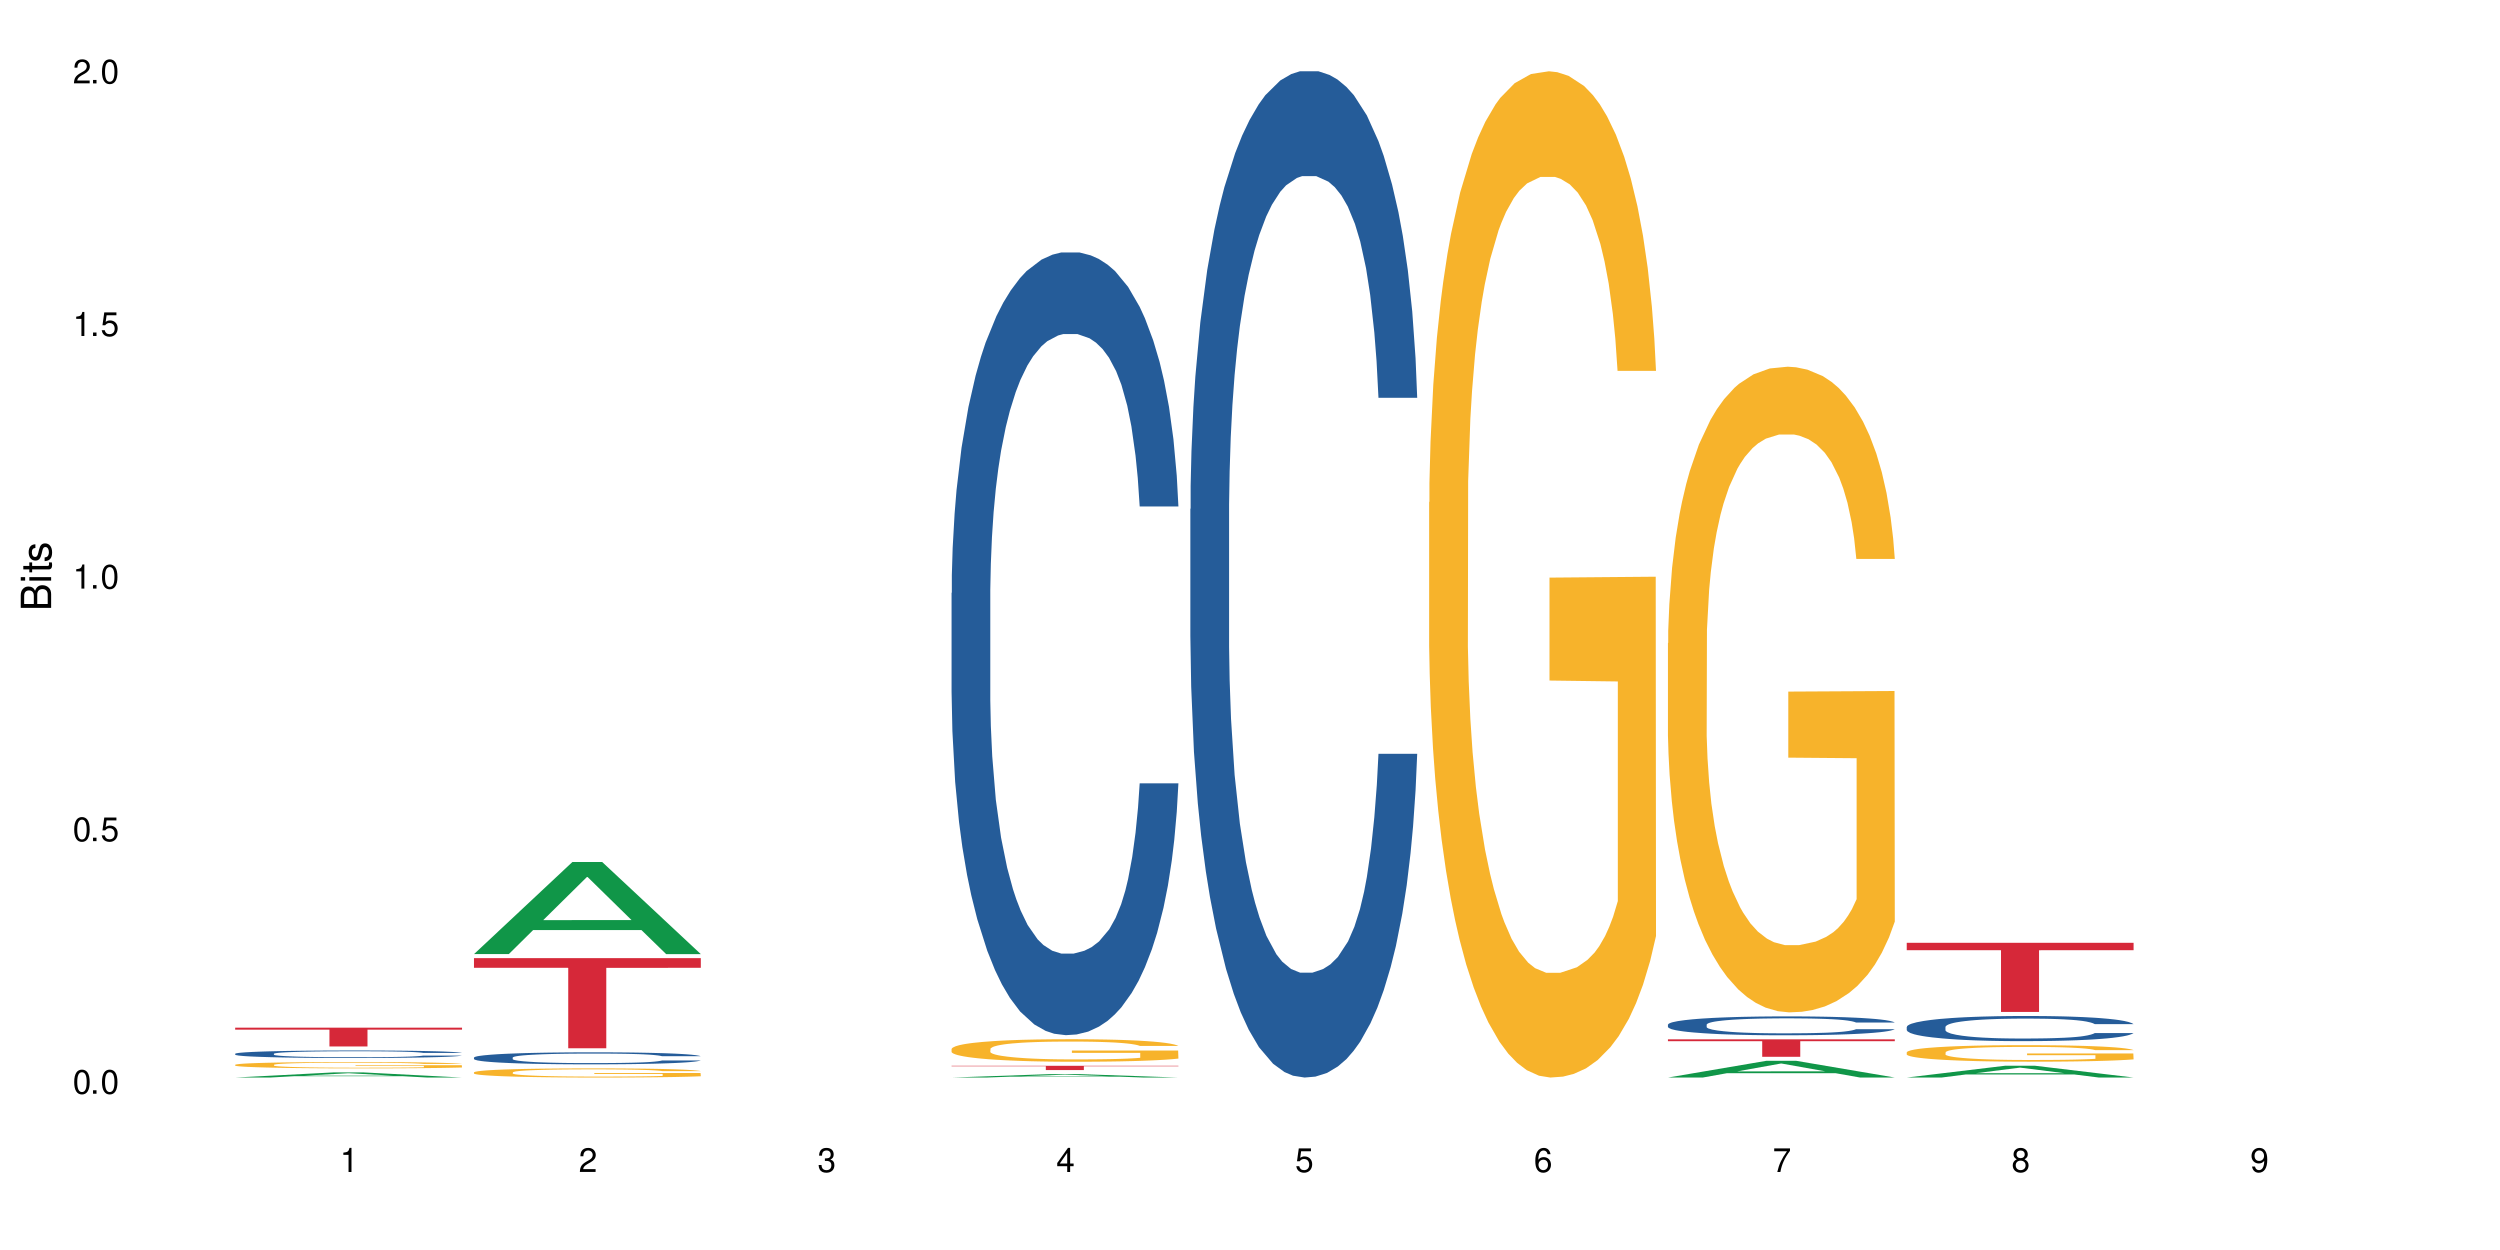 <?xml version="1.0" encoding="UTF-8"?>
<svg xmlns="http://www.w3.org/2000/svg" xmlns:xlink="http://www.w3.org/1999/xlink" width="720" height="360" viewBox="0 0 720 360">
<defs>
<g>
<g id="glyph-0-0">
</g>
<g id="glyph-0-1">
<path d="M 2.641 -6.938 C 2 -6.938 1.422 -6.656 1.078 -6.172 C 0.641 -5.562 0.406 -4.641 0.406 -3.359 C 0.406 -1.016 1.188 0.219 2.641 0.219 C 4.078 0.219 4.859 -1.016 4.859 -3.297 C 4.859 -4.641 4.656 -5.547 4.203 -6.172 C 3.844 -6.656 3.281 -6.938 2.641 -6.938 Z M 2.641 -6.188 C 3.547 -6.188 4 -5.25 4 -3.375 C 4 -1.406 3.562 -0.484 2.625 -0.484 C 1.734 -0.484 1.281 -1.438 1.281 -3.344 C 1.281 -5.25 1.734 -6.188 2.641 -6.188 Z M 2.641 -6.188 "/>
</g>
<g id="glyph-0-2">
<path d="M 1.828 -1 L 0.828 -1 L 0.828 0 L 1.828 0 Z M 1.828 -1 "/>
</g>
<g id="glyph-0-3">
<path d="M 4.562 -6.797 L 1.062 -6.797 L 0.547 -3.094 L 1.328 -3.094 C 1.719 -3.562 2.047 -3.734 2.578 -3.734 C 3.484 -3.734 4.062 -3.109 4.062 -2.094 C 4.062 -1.125 3.484 -0.531 2.578 -0.531 C 1.828 -0.531 1.375 -0.906 1.188 -1.672 L 0.328 -1.672 C 0.453 -1.109 0.547 -0.844 0.75 -0.594 C 1.125 -0.078 1.828 0.219 2.594 0.219 C 3.969 0.219 4.922 -0.781 4.922 -2.219 C 4.922 -3.562 4.031 -4.484 2.719 -4.484 C 2.25 -4.484 1.859 -4.359 1.469 -4.062 L 1.734 -5.969 L 4.562 -5.969 Z M 4.562 -6.797 "/>
</g>
<g id="glyph-0-4">
<path d="M 2.484 -4.938 L 2.484 0 L 3.328 0 L 3.328 -6.938 L 2.766 -6.938 C 2.469 -5.875 2.281 -5.734 0.984 -5.562 L 0.984 -4.938 Z M 2.484 -4.938 "/>
</g>
<g id="glyph-0-5">
<path d="M 4.859 -0.828 L 1.281 -0.828 C 1.359 -1.406 1.672 -1.781 2.5 -2.281 L 3.469 -2.828 C 4.406 -3.344 4.906 -4.062 4.906 -4.906 C 4.906 -5.484 4.672 -6.031 4.266 -6.406 C 3.859 -6.766 3.375 -6.938 2.719 -6.938 C 1.859 -6.938 1.219 -6.625 0.844 -6.031 C 0.609 -5.672 0.5 -5.234 0.484 -4.531 L 1.328 -4.531 C 1.359 -5.016 1.406 -5.281 1.531 -5.516 C 1.75 -5.938 2.188 -6.203 2.703 -6.203 C 3.469 -6.203 4.031 -5.641 4.031 -4.891 C 4.031 -4.344 3.719 -3.859 3.125 -3.516 L 2.234 -3 C 0.812 -2.172 0.406 -1.531 0.328 -0.016 L 4.859 -0.016 Z M 4.859 -0.828 "/>
</g>
<g id="glyph-0-6">
<path d="M 2.125 -3.188 L 2.578 -3.188 C 3.5 -3.188 3.984 -2.766 3.984 -1.922 C 3.984 -1.062 3.469 -0.531 2.594 -0.531 C 1.656 -0.531 1.203 -1 1.156 -2.016 L 0.312 -2.016 C 0.344 -1.453 0.438 -1.094 0.609 -0.781 C 0.953 -0.109 1.625 0.219 2.547 0.219 C 3.953 0.219 4.859 -0.625 4.859 -1.938 C 4.859 -2.828 4.516 -3.297 3.703 -3.594 C 4.344 -3.844 4.656 -4.328 4.656 -5.031 C 4.656 -6.219 3.875 -6.938 2.578 -6.938 C 1.203 -6.938 0.484 -6.172 0.453 -4.703 L 1.297 -4.703 C 1.312 -5.125 1.344 -5.359 1.453 -5.578 C 1.641 -5.969 2.062 -6.203 2.594 -6.203 C 3.344 -6.203 3.797 -5.75 3.797 -5 C 3.797 -4.516 3.609 -4.219 3.25 -4.047 C 3.016 -3.953 2.703 -3.922 2.125 -3.906 Z M 2.125 -3.188 "/>
</g>
<g id="glyph-0-7">
<path d="M 3.141 -1.672 L 3.141 0 L 3.984 0 L 3.984 -1.672 L 4.984 -1.672 L 4.984 -2.438 L 3.984 -2.438 L 3.984 -6.938 L 3.359 -6.938 L 0.266 -2.578 L 0.266 -1.672 Z M 3.141 -2.438 L 1 -2.438 L 3.141 -5.5 Z M 3.141 -2.438 "/>
</g>
<g id="glyph-0-8">
<path d="M 4.781 -5.125 C 4.609 -6.266 3.891 -6.938 2.844 -6.938 C 2.094 -6.938 1.422 -6.578 1.031 -5.953 C 0.594 -5.266 0.406 -4.422 0.406 -3.172 C 0.406 -2 0.578 -1.25 0.984 -0.641 C 1.359 -0.078 1.953 0.219 2.703 0.219 C 3.984 0.219 4.922 -0.75 4.922 -2.094 C 4.922 -3.375 4.062 -4.281 2.844 -4.281 C 2.172 -4.281 1.641 -4.031 1.281 -3.516 C 1.281 -5.234 1.828 -6.188 2.797 -6.188 C 3.391 -6.188 3.797 -5.797 3.938 -5.125 Z M 2.734 -3.531 C 3.547 -3.531 4.062 -2.953 4.062 -2.031 C 4.062 -1.156 3.484 -0.531 2.703 -0.531 C 1.922 -0.531 1.328 -1.188 1.328 -2.078 C 1.328 -2.938 1.906 -3.531 2.734 -3.531 Z M 2.734 -3.531 "/>
</g>
<g id="glyph-0-9">
<path d="M 4.984 -6.797 L 0.438 -6.797 L 0.438 -5.969 L 4.109 -5.969 C 2.5 -3.656 1.828 -2.234 1.328 0 L 2.219 0 C 2.594 -2.172 3.453 -4.047 4.984 -6.094 Z M 4.984 -6.797 "/>
</g>
<g id="glyph-0-10">
<path d="M 3.75 -3.656 C 4.469 -4.094 4.688 -4.438 4.688 -5.078 C 4.688 -6.172 3.844 -6.938 2.641 -6.938 C 1.438 -6.938 0.594 -6.172 0.594 -5.094 C 0.594 -4.438 0.812 -4.094 1.516 -3.656 C 0.734 -3.266 0.359 -2.703 0.359 -1.922 C 0.359 -0.656 1.281 0.219 2.641 0.219 C 3.984 0.219 4.922 -0.656 4.922 -1.922 C 4.922 -2.703 4.531 -3.266 3.75 -3.656 Z M 2.641 -6.188 C 3.359 -6.188 3.812 -5.75 3.812 -5.062 C 3.812 -4.406 3.344 -3.984 2.641 -3.984 C 1.922 -3.984 1.453 -4.406 1.453 -5.078 C 1.453 -5.75 1.922 -6.188 2.641 -6.188 Z M 2.641 -3.266 C 3.484 -3.266 4.062 -2.719 4.062 -1.906 C 4.062 -1.078 3.484 -0.531 2.625 -0.531 C 1.797 -0.531 1.219 -1.094 1.219 -1.906 C 1.219 -2.719 1.781 -3.266 2.641 -3.266 Z M 2.641 -3.266 "/>
</g>
<g id="glyph-0-11">
<path d="M 0.516 -1.578 C 0.672 -0.453 1.406 0.219 2.438 0.219 C 3.188 0.219 3.859 -0.141 4.266 -0.766 C 4.688 -1.453 4.891 -2.297 4.891 -3.547 C 4.891 -4.719 4.703 -5.453 4.312 -6.078 C 3.938 -6.641 3.344 -6.938 2.594 -6.938 C 1.297 -6.938 0.359 -5.969 0.359 -4.625 C 0.359 -3.344 1.234 -2.453 2.453 -2.453 C 3.094 -2.453 3.578 -2.672 4.016 -3.203 C 4 -1.484 3.469 -0.531 2.5 -0.531 C 1.906 -0.531 1.484 -0.906 1.359 -1.578 Z M 2.578 -6.203 C 3.375 -6.203 3.969 -5.531 3.969 -4.641 C 3.969 -3.797 3.391 -3.188 2.547 -3.188 C 1.734 -3.188 1.234 -3.766 1.234 -4.688 C 1.234 -5.562 1.797 -6.203 2.578 -6.203 Z M 2.578 -6.203 "/>
</g>
<g id="glyph-1-0">
</g>
<g id="glyph-1-1">
<path d="M 0 -0.953 L 0 -4.891 C 0 -5.719 -0.234 -6.344 -0.734 -6.797 C -1.188 -7.234 -1.812 -7.469 -2.5 -7.469 C -3.547 -7.469 -4.188 -7 -4.625 -5.875 C -4.984 -6.688 -5.625 -7.094 -6.531 -7.094 C -7.172 -7.094 -7.734 -6.859 -8.141 -6.391 C -8.562 -5.922 -8.75 -5.344 -8.75 -4.5 L -8.75 -0.953 Z M -4.984 -2.062 L -7.766 -2.062 L -7.766 -4.219 C -7.766 -4.844 -7.688 -5.203 -7.453 -5.5 C -7.219 -5.812 -6.859 -5.969 -6.375 -5.969 C -5.891 -5.969 -5.531 -5.812 -5.297 -5.5 C -5.062 -5.203 -4.984 -4.844 -4.984 -4.219 Z M -0.984 -2.062 L -4 -2.062 L -4 -4.781 C -4 -5.766 -3.438 -6.359 -2.484 -6.359 C -1.547 -6.359 -0.984 -5.766 -0.984 -4.781 Z M -0.984 -2.062 "/>
</g>
<g id="glyph-1-2">
<path d="M -6.281 -1.797 L -6.281 -0.797 L 0 -0.797 L 0 -1.797 Z M -8.75 -1.797 L -8.75 -0.797 L -7.484 -0.797 L -7.484 -1.797 Z M -8.75 -1.797 "/>
</g>
<g id="glyph-1-3">
<path d="M -6.281 -3.047 L -6.281 -2.016 L -8.016 -2.016 L -8.016 -1.016 L -6.281 -1.016 L -6.281 -0.172 L -5.469 -0.172 L -5.469 -1.016 L -0.719 -1.016 C -0.078 -1.016 0.281 -1.453 0.281 -2.234 C 0.281 -2.5 0.25 -2.719 0.188 -3.047 L -0.641 -3.047 C -0.609 -2.906 -0.594 -2.766 -0.594 -2.562 C -0.594 -2.141 -0.719 -2.016 -1.156 -2.016 L -5.469 -2.016 L -5.469 -3.047 Z M -6.281 -3.047 "/>
</g>
<g id="glyph-1-4">
<path d="M -4.531 -5.25 C -5.766 -5.25 -6.469 -4.422 -6.469 -2.969 C -6.469 -1.516 -5.719 -0.562 -4.547 -0.562 C -3.562 -0.562 -3.094 -1.062 -2.734 -2.562 L -2.516 -3.484 C -2.344 -4.188 -2.094 -4.469 -1.641 -4.469 C -1.047 -4.469 -0.641 -3.875 -0.641 -3 C -0.641 -2.453 -0.797 -2 -1.062 -1.75 C -1.25 -1.594 -1.422 -1.531 -1.875 -1.469 L -1.875 -0.406 C -0.422 -0.453 0.281 -1.266 0.281 -2.922 C 0.281 -4.5 -0.5 -5.516 -1.719 -5.516 C -2.656 -5.516 -3.172 -4.984 -3.469 -3.734 L -3.703 -2.766 C -3.891 -1.953 -4.156 -1.609 -4.594 -1.609 C -5.188 -1.609 -5.547 -2.125 -5.547 -2.938 C -5.547 -3.75 -5.203 -4.172 -4.531 -4.203 Z M -4.531 -5.25 "/>
</g>
</g>
</defs>
<rect x="-72" y="-36" width="864" height="432" fill="rgb(100%, 100%, 100%)" fill-opacity="1"/>
<path fill-rule="nonzero" fill="rgb(6.275%, 58.824%, 28.235%)" fill-opacity="1" d="M 67.73 310.332 L 67.801 310.328 L 96.07 308.852 L 104.656 308.852 L 133.066 310.332 L 123.082 310.332 L 115.965 309.945 L 84.762 309.945 L 77.781 310.332 L 67.73 310.332 L 87.766 309.785 L 113.102 309.785 L 100.469 309.094 L 100.328 309.094 L 100.188 309.098 L 87.695 309.785 L 87.766 309.785 Z M 67.73 310.332 "/>
<path fill-rule="nonzero" fill="rgb(14.51%, 36.078%, 60%)" fill-opacity="1" d="M 67.73 303.48 L 67.812 303.48 L 67.812 303.43 L 68.051 303.355 L 68.605 303.262 L 69.164 303.195 L 70.598 303.078 L 72.59 302.965 L 74.664 302.879 L 76.176 302.828 L 77.531 302.789 L 80.637 302.715 L 82.629 302.676 L 84.781 302.645 L 87.41 302.609 L 89.324 302.59 L 93.625 302.559 L 96.812 302.547 L 99.281 302.539 L 104.621 302.539 L 107.809 302.547 L 110.117 302.559 L 112.668 302.574 L 114.82 302.59 L 118.562 302.633 L 121.91 302.688 L 123.426 302.723 L 125.816 302.781 L 127.648 302.84 L 128.922 302.895 L 130.355 302.965 L 131.629 303.055 L 132.586 303.156 L 133.066 303.242 L 121.91 303.242 L 121.352 303.164 L 120.715 303.102 L 119.52 303.02 L 118.324 302.961 L 116.652 302.906 L 115.137 302.867 L 113.066 302.828 L 111.234 302.805 L 109.32 302.789 L 107.488 302.777 L 103.984 302.766 L 99.922 302.766 L 98.406 302.77 L 95.297 302.785 L 93.625 302.797 L 91.234 302.824 L 89.562 302.852 L 87.57 302.891 L 86.215 302.926 L 84.543 302.977 L 83.348 303.023 L 81.992 303.086 L 81.195 303.137 L 80.48 303.191 L 79.84 303.258 L 79.363 303.328 L 79.043 303.398 L 78.887 303.469 L 78.887 303.777 L 79.043 303.848 L 79.441 303.93 L 80.48 304.051 L 81.992 304.156 L 83.746 304.238 L 85.418 304.301 L 86.375 304.328 L 87.648 304.359 L 89.641 304.398 L 92.512 304.438 L 94.184 304.453 L 96.734 304.469 L 99.363 304.477 L 102.867 304.477 L 105.977 304.469 L 108.047 304.461 L 110.199 304.445 L 113.145 304.41 L 114.98 304.379 L 116.57 304.34 L 117.766 304.305 L 118.562 304.273 L 119.758 304.211 L 120.715 304.145 L 121.434 304.074 L 121.91 304.008 L 133.066 304.008 L 132.586 304.086 L 131.871 304.164 L 131.152 304.219 L 130.039 304.289 L 128.762 304.352 L 126.93 304.422 L 125.418 304.465 L 123.426 304.516 L 121.59 304.551 L 119.602 304.586 L 116.652 304.625 L 114.738 304.645 L 112.668 304.664 L 110.199 304.68 L 107.09 304.691 L 103.746 304.699 L 100.637 304.703 L 97.289 304.699 L 94.82 304.691 L 91.555 304.672 L 87.492 304.637 L 84.543 304.602 L 82.23 304.562 L 80.238 304.523 L 78.008 304.469 L 75.141 304.383 L 73.387 304.316 L 72.191 304.262 L 70.84 304.184 L 69.883 304.113 L 68.766 304.004 L 67.969 303.863 L 67.73 303.754 Z M 67.73 303.48 "/>
<path fill-rule="nonzero" fill="rgb(96.863%, 70.196%, 16.863%)" fill-opacity="1" d="M 67.73 306.648 L 67.812 306.645 L 67.812 306.613 L 68.129 306.539 L 68.926 306.434 L 69.961 306.348 L 71.078 306.281 L 71.793 306.246 L 72.988 306.199 L 74.023 306.16 L 76.656 306.086 L 80 306.016 L 81.832 305.988 L 83.906 305.957 L 86.852 305.926 L 88.207 305.914 L 92.352 305.887 L 97.051 305.871 L 102.23 305.867 L 104.621 305.867 L 107.887 305.875 L 112.348 305.895 L 114.898 305.91 L 116.891 305.926 L 118.961 305.949 L 121.512 305.98 L 123.902 306.023 L 125.816 306.062 L 127.727 306.113 L 129.32 306.164 L 130.676 306.223 L 131.871 306.293 L 132.586 306.352 L 133.066 306.41 L 121.988 306.41 L 121.352 306.352 L 120.637 306.305 L 119.441 306.25 L 118.246 306.211 L 117.051 306.18 L 114.82 306.137 L 112.906 306.109 L 110.516 306.086 L 108.207 306.07 L 105.578 306.062 L 103.984 306.059 L 99.762 306.059 L 95.938 306.07 L 93.707 306.082 L 92.113 306.098 L 89.879 306.121 L 88.527 306.141 L 87.73 306.156 L 85.34 306.207 L 83.746 306.254 L 82.871 306.285 L 81.754 306.336 L 80.957 306.379 L 80.082 306.445 L 79.602 306.496 L 78.965 306.609 L 78.887 306.91 L 79.125 306.973 L 79.602 307.039 L 80.238 307.102 L 81.195 307.164 L 82.152 307.211 L 83.824 307.277 L 85.258 307.32 L 86.375 307.348 L 88.527 307.395 L 89.402 307.406 L 91.473 307.438 L 93.625 307.461 L 96.254 307.48 L 98.246 307.492 L 101.434 307.5 L 105.496 307.5 L 110.277 307.488 L 113.305 307.477 L 115.379 307.461 L 116.73 307.449 L 118.406 307.434 L 119.602 307.414 L 120.715 307.398 L 122.07 307.371 L 122.07 306.973 L 102.391 306.969 L 102.391 306.785 L 132.984 306.781 L 133.066 307.434 L 131.391 307.477 L 129.32 307.52 L 127.328 307.555 L 125.258 307.582 L 122.309 307.613 L 119.918 307.633 L 116.254 307.656 L 112.906 307.672 L 109.402 307.684 L 106.293 307.688 L 102.629 307.688 L 99.363 307.684 L 95.855 307.676 L 93.066 307.664 L 90.52 307.645 L 87.969 307.625 L 84.781 307.59 L 82.711 307.562 L 80.559 307.527 L 78.406 307.484 L 76.496 307.438 L 75.219 307.402 L 73.945 307.363 L 72.59 307.312 L 71.316 307.258 L 70.359 307.207 L 69.484 307.148 L 68.848 307.094 L 68.211 307.02 L 67.891 306.957 L 67.73 306.906 Z M 67.73 306.648 "/>
<path fill-rule="nonzero" fill="rgb(83.922%, 15.686%, 22.353%)" fill-opacity="1" d="M 67.73 295.961 L 133.066 295.961 L 133.066 296.539 L 105.836 296.547 L 105.836 301.375 L 94.879 301.375 L 94.879 296.551 L 94.723 296.539 L 67.73 296.539 Z M 67.73 295.961 "/>
<path fill-rule="nonzero" fill="rgb(6.275%, 58.824%, 28.235%)" fill-opacity="1" d="M 136.504 274.762 L 136.574 274.734 L 164.844 248.262 L 173.43 248.262 L 201.836 274.785 L 191.855 274.785 L 184.738 267.863 L 153.535 267.863 L 146.555 274.762 L 136.504 274.762 L 156.535 264.996 L 181.875 264.973 L 169.242 252.594 L 169.102 252.57 L 168.961 252.645 L 156.469 264.973 L 156.535 264.996 Z M 136.504 274.762 "/>
<path fill-rule="nonzero" fill="rgb(14.51%, 36.078%, 60%)" fill-opacity="1" d="M 136.504 304.574 L 136.582 304.57 L 136.582 304.496 L 136.824 304.375 L 137.379 304.223 L 137.938 304.121 L 139.371 303.934 L 141.363 303.754 L 143.434 303.613 L 144.949 303.531 L 146.305 303.469 L 149.41 303.352 L 151.402 303.289 L 153.555 303.238 L 156.184 303.184 L 158.098 303.152 L 162.398 303.102 L 165.586 303.078 L 168.055 303.07 L 173.395 303.07 L 176.582 303.082 L 178.891 303.098 L 181.441 303.121 L 183.594 303.152 L 187.336 303.223 L 190.684 303.309 L 192.195 303.359 L 194.586 303.457 L 196.418 303.555 L 197.695 303.637 L 199.129 303.754 L 200.402 303.895 L 201.359 304.055 L 201.836 304.191 L 190.684 304.191 L 190.125 304.066 L 189.488 303.969 L 188.293 303.84 L 187.098 303.746 L 185.426 303.656 L 183.91 303.594 L 181.84 303.535 L 180.008 303.496 L 178.094 303.469 L 176.262 303.449 L 172.758 303.43 L 168.691 303.43 L 167.18 303.438 L 164.07 303.461 L 162.398 303.484 L 160.008 303.527 L 158.336 303.57 L 156.344 303.633 L 154.988 303.688 L 153.316 303.77 L 152.121 303.84 L 150.766 303.945 L 149.969 304.023 L 149.25 304.113 L 148.613 304.219 L 148.137 304.328 L 147.816 304.445 L 147.66 304.559 L 147.66 305.051 L 147.816 305.164 L 148.215 305.297 L 149.25 305.488 L 150.766 305.656 L 152.52 305.789 L 154.191 305.887 L 155.148 305.93 L 156.422 305.98 L 158.414 306.043 L 161.281 306.105 L 162.957 306.133 L 165.504 306.156 L 168.137 306.172 L 171.641 306.172 L 174.746 306.156 L 176.82 306.141 L 178.973 306.117 L 181.918 306.062 L 183.75 306.012 L 185.344 305.953 L 186.539 305.891 L 187.336 305.84 L 188.531 305.742 L 189.488 305.637 L 190.203 305.523 L 190.684 305.418 L 201.836 305.418 L 201.359 305.543 L 200.645 305.668 L 199.926 305.758 L 198.809 305.871 L 197.535 305.969 L 195.703 306.078 L 194.188 306.152 L 192.195 306.23 L 190.363 306.289 L 188.371 306.344 L 185.426 306.406 L 183.512 306.438 L 181.441 306.469 L 178.973 306.492 L 175.863 306.516 L 172.516 306.527 L 169.41 306.531 L 166.062 306.523 L 163.594 306.512 L 160.328 306.484 L 156.262 306.426 L 153.316 306.367 L 151.004 306.305 L 149.012 306.242 L 146.781 306.156 L 143.914 306.02 L 142.16 305.91 L 140.965 305.82 L 139.609 305.699 L 138.656 305.586 L 137.539 305.41 L 136.742 305.188 L 136.504 305.012 Z M 136.504 304.574 "/>
<path fill-rule="nonzero" fill="rgb(96.863%, 70.196%, 16.863%)" fill-opacity="1" d="M 136.504 308.824 L 136.582 308.82 L 136.582 308.773 L 136.902 308.664 L 137.699 308.516 L 138.734 308.395 L 139.852 308.297 L 140.566 308.246 L 141.762 308.176 L 142.797 308.121 L 145.426 308.012 L 148.773 307.91 L 150.605 307.867 L 152.68 307.828 L 155.625 307.781 L 156.98 307.766 L 161.125 307.727 L 165.824 307.703 L 171.004 307.695 L 173.395 307.695 L 176.66 307.707 L 181.121 307.734 L 183.672 307.758 L 185.664 307.781 L 187.734 307.812 L 190.285 307.859 L 192.676 307.918 L 194.586 307.977 L 196.5 308.047 L 198.094 308.125 L 199.449 308.211 L 200.645 308.312 L 201.359 308.395 L 201.836 308.48 L 190.762 308.48 L 190.125 308.395 L 189.41 308.332 L 188.215 308.25 L 187.02 308.191 L 185.824 308.148 L 183.594 308.086 L 181.68 308.047 L 179.289 308.012 L 176.98 307.992 L 174.348 307.977 L 172.758 307.973 L 168.535 307.973 L 164.707 307.988 L 162.477 308.008 L 160.883 308.027 L 158.652 308.062 L 157.301 308.094 L 156.504 308.109 L 154.113 308.188 L 152.52 308.254 L 151.641 308.301 L 150.527 308.371 L 149.73 308.438 L 148.852 308.531 L 148.375 308.605 L 147.738 308.77 L 147.66 309.203 L 147.898 309.293 L 148.375 309.395 L 149.012 309.48 L 149.969 309.57 L 150.926 309.641 L 152.598 309.734 L 154.031 309.797 L 155.148 309.84 L 157.301 309.902 L 158.176 309.926 L 160.246 309.969 L 162.398 310.004 L 165.027 310.031 L 167.02 310.047 L 170.207 310.059 L 174.27 310.059 L 179.051 310.043 L 182.078 310.023 L 184.148 310.004 L 185.504 309.988 L 187.176 309.961 L 188.371 309.938 L 189.488 309.91 L 190.844 309.871 L 190.844 309.293 L 171.164 309.293 L 171.164 309.023 L 201.758 309.02 L 201.836 309.961 L 200.164 310.027 L 198.094 310.09 L 196.102 310.137 L 194.031 310.18 L 191.082 310.223 L 188.691 310.254 L 185.027 310.285 L 181.68 310.309 L 178.176 310.324 L 175.066 310.328 L 171.402 310.332 L 168.137 310.328 L 164.629 310.312 L 161.84 310.293 L 159.289 310.27 L 156.742 310.238 L 153.555 310.188 L 151.484 310.148 L 149.332 310.098 L 147.18 310.035 L 145.27 309.973 L 143.992 309.922 L 142.719 309.863 L 141.363 309.789 L 140.09 309.707 L 139.133 309.633 L 138.258 309.551 L 137.617 309.469 L 136.98 309.363 L 136.664 309.273 L 136.504 309.199 Z M 136.504 308.824 "/>
<path fill-rule="nonzero" fill="rgb(83.922%, 15.686%, 22.353%)" fill-opacity="1" d="M 136.504 275.949 L 201.836 275.949 L 201.836 278.727 L 174.609 278.754 L 174.609 301.906 L 163.652 301.906 L 163.652 278.777 L 163.496 278.727 L 136.504 278.727 Z M 136.504 275.949 "/>
<path fill-rule="nonzero" fill="rgb(6.275%, 58.824%, 28.235%)" fill-opacity="1" d="M 274.051 310.332 L 274.117 310.332 L 302.387 309.344 L 310.973 309.344 L 339.383 310.332 L 329.402 310.332 L 322.281 310.074 L 291.082 310.074 L 284.102 310.332 L 274.051 310.332 L 294.082 309.969 L 319.422 309.965 L 306.785 309.504 L 306.645 309.504 L 306.508 309.508 L 294.012 309.965 L 294.082 309.969 Z M 274.051 310.332 "/>
<path fill-rule="nonzero" fill="rgb(14.51%, 36.078%, 60%)" fill-opacity="1" d="M 274.051 170.793 L 274.129 170.59 L 274.129 165.645 L 274.367 157.812 L 274.926 147.926 L 275.484 141.125 L 276.918 128.969 L 278.91 117.223 L 280.98 108.156 L 282.496 102.801 L 283.848 98.68 L 286.957 91.055 L 288.949 87.141 L 291.102 83.637 L 293.73 80.137 L 295.641 78.074 L 299.945 74.777 L 303.129 73.336 L 305.602 72.719 L 310.938 72.719 L 314.125 73.543 L 316.438 74.57 L 318.984 76.219 L 321.137 78.074 L 324.883 82.609 L 328.23 88.379 L 329.742 91.672 L 332.133 98.062 L 333.965 104.242 L 335.238 109.598 L 336.676 117.223 L 337.949 126.496 L 338.906 137.004 L 339.383 145.863 L 328.23 145.863 L 327.672 137.621 L 327.035 131.234 L 325.84 122.785 L 324.645 116.812 L 322.969 110.836 L 321.457 106.922 L 319.383 103.008 L 317.551 100.535 L 315.641 98.68 L 313.809 97.441 L 310.301 96.207 L 306.238 96.207 L 304.723 96.617 L 301.617 98.266 L 299.945 99.711 L 297.555 102.594 L 295.879 105.273 L 293.887 109.395 L 292.535 112.895 L 290.859 118.254 L 289.664 122.992 L 288.312 129.793 L 287.516 134.941 L 286.797 140.711 L 286.16 147.512 L 285.684 154.723 L 285.363 162.348 L 285.203 169.766 L 285.203 201.703 L 285.363 209.117 L 285.762 217.773 L 286.797 230.34 L 288.312 241.262 L 290.062 249.914 L 291.738 256.098 L 292.691 258.98 L 293.969 262.277 L 295.961 266.398 L 298.828 270.52 L 300.5 272.168 L 303.051 273.816 L 305.68 274.641 L 309.188 274.641 L 312.293 273.816 L 314.363 272.785 L 316.516 271.137 L 319.465 267.637 L 321.297 264.34 L 322.891 260.426 L 324.086 256.508 L 324.883 253.211 L 326.078 246.824 L 327.035 239.82 L 327.75 232.609 L 328.23 225.602 L 339.383 225.602 L 338.906 233.844 L 338.188 241.879 L 337.473 247.855 L 336.355 255.066 L 335.082 261.453 L 333.25 268.664 L 331.734 273.406 L 329.742 278.555 L 327.91 282.473 L 325.918 285.973 L 322.969 290.094 L 321.059 292.156 L 318.984 294.008 L 316.516 295.656 L 313.41 297.102 L 310.062 297.926 L 306.957 298.129 L 303.609 297.719 L 301.141 296.895 L 297.871 295.039 L 293.809 291.332 L 290.859 287.414 L 288.551 283.5 L 286.559 279.379 L 284.328 273.816 L 281.457 264.75 L 279.707 257.746 L 278.512 251.977 L 277.156 243.941 L 276.199 236.73 L 275.086 225.191 L 274.289 210.562 L 274.051 199.23 Z M 274.051 170.793 "/>
<path fill-rule="nonzero" fill="rgb(96.863%, 70.196%, 16.863%)" fill-opacity="1" d="M 274.051 302.074 L 274.129 302.07 L 274.129 301.949 L 274.449 301.684 L 275.246 301.316 L 276.281 301.012 L 277.395 300.777 L 278.113 300.652 L 279.309 300.473 L 280.344 300.344 L 282.973 300.078 L 286.32 299.828 L 288.152 299.723 L 290.223 299.621 L 293.172 299.508 L 294.527 299.465 L 298.668 299.371 L 303.371 299.312 L 308.547 299.293 L 310.938 299.301 L 314.207 299.324 L 318.668 299.391 L 321.219 299.449 L 323.207 299.508 L 325.281 299.586 L 327.832 299.703 L 330.219 299.844 L 332.133 299.988 L 334.043 300.164 L 335.637 300.355 L 336.992 300.562 L 338.188 300.812 L 338.906 301.02 L 339.383 301.227 L 328.309 301.227 L 327.672 301.02 L 326.953 300.859 L 325.758 300.664 L 324.562 300.523 L 323.367 300.41 L 321.137 300.254 L 319.227 300.16 L 316.836 300.078 L 314.523 300.023 L 311.895 299.988 L 310.301 299.977 L 306.078 299.977 L 302.254 300.016 L 300.023 300.066 L 298.43 300.113 L 296.199 300.203 L 294.844 300.273 L 294.047 300.32 L 291.656 300.504 L 290.062 300.668 L 289.188 300.781 L 288.07 300.961 L 287.273 301.121 L 286.398 301.359 L 285.922 301.535 L 285.285 301.938 L 285.203 303.004 L 285.441 303.23 L 285.922 303.473 L 286.559 303.688 L 287.516 303.914 L 288.469 304.086 L 290.145 304.316 L 291.578 304.469 L 292.691 304.57 L 294.844 304.73 L 295.723 304.785 L 297.793 304.891 L 299.945 304.973 L 302.574 305.047 L 304.566 305.082 L 307.75 305.109 L 311.816 305.109 L 316.598 305.074 L 319.625 305.027 L 321.695 304.98 L 323.051 304.938 L 324.723 304.875 L 325.918 304.812 L 327.035 304.75 L 328.387 304.648 L 328.387 303.23 L 308.707 303.227 L 308.707 302.562 L 339.305 302.555 L 339.383 304.875 L 337.711 305.035 L 335.637 305.188 L 333.645 305.305 L 331.574 305.406 L 328.625 305.52 L 326.238 305.59 L 322.57 305.676 L 319.227 305.727 L 315.719 305.762 L 312.613 305.781 L 308.945 305.785 L 305.68 305.773 L 302.176 305.738 L 299.387 305.691 L 296.836 305.633 L 294.285 305.555 L 291.102 305.43 L 289.027 305.328 L 286.875 305.207 L 284.727 305.059 L 282.812 304.898 L 281.539 304.773 L 280.266 304.629 L 278.91 304.453 L 277.633 304.25 L 276.68 304.066 L 275.801 303.859 L 275.164 303.664 L 274.527 303.398 L 274.207 303.184 L 274.051 303 Z M 274.051 302.074 "/>
<path fill-rule="nonzero" fill="rgb(83.922%, 15.686%, 22.353%)" fill-opacity="1" d="M 274.051 306.949 L 339.383 306.949 L 339.383 307.082 L 312.152 307.082 L 312.152 308.18 L 301.199 308.18 L 301.199 307.086 L 301.039 307.082 L 274.051 307.082 Z M 274.051 306.949 "/>
<path fill-rule="nonzero" fill="rgb(14.51%, 36.078%, 60%)" fill-opacity="1" d="M 342.82 146.621 L 342.902 146.355 L 342.902 140 L 343.141 129.934 L 343.699 117.215 L 344.258 108.477 L 345.691 92.844 L 347.684 77.746 L 349.754 66.09 L 351.266 59.203 L 352.621 53.902 L 355.73 44.102 L 357.723 39.07 L 359.871 34.566 L 362.5 30.062 L 364.414 27.414 L 368.715 23.176 L 371.902 21.32 L 374.375 20.527 L 379.711 20.527 L 382.898 21.586 L 385.211 22.91 L 387.758 25.031 L 389.91 27.414 L 393.656 33.242 L 397 40.66 L 398.516 44.898 L 400.906 53.109 L 402.738 61.055 L 404.012 67.945 L 405.445 77.746 L 406.723 89.668 L 407.68 103.176 L 408.156 114.566 L 397 114.566 L 396.445 103.973 L 395.805 95.758 L 394.609 84.898 L 393.414 77.215 L 391.742 69.535 L 390.23 64.5 L 388.156 59.469 L 386.324 56.289 L 384.414 53.902 L 382.578 52.316 L 379.074 50.727 L 375.012 50.727 L 373.496 51.254 L 370.391 53.375 L 368.715 55.23 L 366.324 58.938 L 364.652 62.383 L 362.66 67.68 L 361.305 72.184 L 359.633 79.07 L 358.438 85.164 L 357.082 93.906 L 356.285 100.527 L 355.57 107.945 L 354.934 116.688 L 354.453 125.957 L 354.137 135.762 L 353.977 145.297 L 353.977 186.355 L 354.137 195.895 L 354.535 207.02 L 355.57 223.18 L 357.082 237.219 L 358.836 248.344 L 360.508 256.293 L 361.465 260 L 362.742 264.238 L 364.734 269.535 L 367.602 274.836 L 369.273 276.953 L 371.824 279.074 L 374.453 280.133 L 377.957 280.133 L 381.066 279.074 L 383.137 277.75 L 385.289 275.629 L 388.238 271.125 L 390.07 266.887 L 391.664 261.855 L 392.859 256.82 L 393.656 252.582 L 394.852 244.371 L 395.805 235.363 L 396.523 226.094 L 397 217.086 L 408.156 217.086 L 407.68 227.684 L 406.961 238.012 L 406.242 245.695 L 405.129 254.969 L 403.852 263.18 L 402.02 272.449 L 400.508 278.543 L 398.516 285.168 L 396.684 290.199 L 394.691 294.703 L 391.742 300 L 389.832 302.648 L 387.758 305.035 L 385.289 307.152 L 382.18 309.008 L 378.836 310.066 L 375.727 310.332 L 372.383 309.801 L 369.91 308.742 L 366.645 306.359 L 362.582 301.59 L 359.633 296.559 L 357.324 291.523 L 355.332 286.227 L 353.102 279.074 L 350.23 267.418 L 348.48 258.41 L 347.285 250.992 L 345.93 240.664 L 344.973 231.391 L 343.859 216.555 L 343.062 197.746 L 342.82 183.18 Z M 342.82 146.621 "/>
<path fill-rule="nonzero" fill="rgb(96.863%, 70.196%, 16.863%)" fill-opacity="1" d="M 411.594 144.652 L 411.676 144.387 L 411.676 139.094 L 411.992 127.184 L 412.789 110.777 L 413.824 97.277 L 414.941 86.691 L 415.656 81.133 L 416.852 73.195 L 417.891 67.371 L 420.52 55.461 L 423.863 44.348 L 425.695 39.582 L 427.77 35.082 L 430.715 30.055 L 432.07 28.203 L 436.215 23.965 L 440.914 21.32 L 446.094 20.527 L 448.484 20.789 L 451.75 21.848 L 456.211 24.762 L 458.762 27.406 L 460.754 30.055 L 462.824 33.496 L 465.375 38.789 L 467.766 45.141 L 469.68 51.492 L 471.59 59.43 L 473.184 67.902 L 474.539 77.164 L 475.734 88.281 L 476.449 97.543 L 476.93 106.805 L 465.855 106.805 L 465.215 97.543 L 464.5 90.398 L 463.305 81.664 L 462.109 75.312 L 460.914 70.281 L 458.684 63.402 L 456.77 59.168 L 454.379 55.461 L 452.07 53.078 L 449.441 51.492 L 447.848 50.961 L 443.625 50.961 L 439.801 52.816 L 437.57 54.934 L 435.977 57.051 L 433.746 61.02 L 432.391 64.195 L 431.594 66.312 L 429.203 74.516 L 427.609 81.93 L 426.734 86.957 L 425.617 94.898 L 424.82 102.043 L 423.945 112.629 L 423.465 120.57 L 422.828 138.566 L 422.75 186.207 L 422.988 196.262 L 423.465 207.113 L 424.105 216.641 L 425.059 226.699 L 426.016 234.375 L 427.688 244.695 L 429.125 251.578 L 430.238 256.078 L 432.391 263.223 L 433.266 265.605 L 435.336 270.367 L 437.488 274.074 L 440.117 277.25 L 442.109 278.836 L 445.297 280.16 L 449.359 280.16 L 454.141 278.574 L 457.168 276.457 L 459.242 274.34 L 460.594 272.484 L 462.27 269.574 L 463.465 266.926 L 464.578 264.016 L 465.934 259.516 L 465.934 196.262 L 446.254 195.996 L 446.254 166.355 L 476.848 166.09 L 476.93 269.574 L 475.254 276.719 L 473.184 283.602 L 471.191 288.895 L 469.121 293.395 L 466.172 298.422 L 463.781 301.598 L 460.117 305.305 L 456.77 307.688 L 453.266 309.273 L 450.156 310.066 L 446.492 310.332 L 443.227 309.805 L 439.719 308.215 L 436.93 306.098 L 434.383 303.453 L 431.832 300.012 L 428.645 294.453 L 426.574 289.953 L 424.422 284.395 L 422.27 277.777 L 420.359 270.633 L 419.082 265.074 L 417.809 258.723 L 416.453 250.781 L 415.18 241.785 L 414.223 233.578 L 413.348 224.316 L 412.711 215.582 L 412.074 203.672 L 411.754 194.145 L 411.594 185.941 Z M 411.594 144.652 "/>
<path fill-rule="nonzero" fill="rgb(6.275%, 58.824%, 28.235%)" fill-opacity="1" d="M 480.367 310.328 L 480.438 310.324 L 508.707 305.512 L 517.293 305.512 L 545.703 310.332 L 535.719 310.332 L 528.602 309.074 L 497.398 309.074 L 490.418 310.328 L 480.367 310.328 L 500.398 308.555 L 525.738 308.551 L 513.105 306.301 L 512.965 306.297 L 512.824 306.309 L 500.332 308.551 L 500.398 308.555 Z M 480.367 310.328 "/>
<path fill-rule="nonzero" fill="rgb(14.51%, 36.078%, 60%)" fill-opacity="1" d="M 480.367 295.09 L 480.445 295.082 L 480.445 294.965 L 480.688 294.777 L 481.242 294.539 L 481.801 294.375 L 483.234 294.078 L 485.227 293.797 L 487.301 293.578 L 488.812 293.449 L 490.168 293.348 L 493.273 293.164 L 495.266 293.07 L 497.418 292.988 L 500.047 292.902 L 501.961 292.852 L 506.262 292.773 L 509.449 292.738 L 511.918 292.723 L 517.258 292.723 L 520.445 292.742 L 522.754 292.77 L 525.305 292.809 L 527.457 292.852 L 531.199 292.961 L 534.547 293.102 L 536.059 293.18 L 538.449 293.336 L 540.285 293.484 L 541.559 293.613 L 542.992 293.797 L 544.266 294.02 L 545.223 294.273 L 545.703 294.488 L 534.547 294.488 L 533.988 294.289 L 533.352 294.133 L 532.156 293.93 L 530.961 293.785 L 529.289 293.641 L 527.773 293.547 L 525.703 293.453 L 523.871 293.395 L 521.957 293.348 L 520.125 293.32 L 516.621 293.289 L 512.555 293.289 L 511.043 293.301 L 507.934 293.34 L 506.262 293.375 L 503.871 293.445 L 502.199 293.508 L 500.207 293.609 L 498.852 293.691 L 497.18 293.82 L 495.984 293.938 L 494.629 294.102 L 493.832 294.223 L 493.117 294.363 L 492.477 294.527 L 492 294.703 L 491.68 294.887 L 491.523 295.062 L 491.523 295.836 L 491.68 296.012 L 492.078 296.223 L 493.117 296.523 L 494.629 296.789 L 496.383 296.996 L 498.055 297.148 L 499.012 297.215 L 500.285 297.297 L 502.277 297.395 L 505.145 297.496 L 506.82 297.535 L 509.367 297.574 L 512 297.594 L 515.504 297.594 L 518.613 297.574 L 520.684 297.551 L 522.836 297.508 L 525.781 297.426 L 527.613 297.344 L 529.207 297.25 L 530.402 297.156 L 531.199 297.078 L 532.395 296.922 L 533.352 296.754 L 534.07 296.578 L 534.547 296.41 L 545.703 296.41 L 545.223 296.609 L 544.508 296.805 L 543.789 296.949 L 542.672 297.121 L 541.398 297.277 L 539.566 297.449 L 538.051 297.562 L 536.059 297.688 L 534.227 297.781 L 532.234 297.867 L 529.289 297.969 L 527.375 298.016 L 525.305 298.062 L 522.836 298.102 L 519.727 298.137 L 516.379 298.156 L 513.273 298.16 L 509.926 298.152 L 507.457 298.129 L 504.191 298.086 L 500.125 297.996 L 497.18 297.902 L 494.867 297.809 L 492.875 297.707 L 490.645 297.574 L 487.777 297.355 L 486.023 297.188 L 484.828 297.047 L 483.473 296.852 L 482.52 296.68 L 481.402 296.402 L 480.605 296.047 L 480.367 295.773 Z M 480.367 295.09 "/>
<path fill-rule="nonzero" fill="rgb(96.863%, 70.196%, 16.863%)" fill-opacity="1" d="M 480.367 185.254 L 480.445 185.082 L 480.445 181.688 L 480.766 174.043 L 481.562 163.516 L 482.598 154.855 L 483.715 148.062 L 484.43 144.496 L 485.625 139.402 L 486.66 135.664 L 489.289 128.023 L 492.637 120.891 L 494.469 117.836 L 496.543 114.949 L 499.488 111.723 L 500.844 110.531 L 504.988 107.816 L 509.688 106.117 L 514.867 105.609 L 517.258 105.777 L 520.523 106.457 L 524.984 108.324 L 527.535 110.023 L 529.527 111.723 L 531.598 113.93 L 534.148 117.324 L 536.539 121.402 L 538.449 125.477 L 540.363 130.57 L 541.957 136.004 L 543.312 141.949 L 544.508 149.082 L 545.223 155.023 L 545.703 160.969 L 534.625 160.969 L 533.988 155.023 L 533.273 150.441 L 532.078 144.836 L 530.883 140.762 L 529.688 137.535 L 527.457 133.117 L 525.543 130.402 L 523.152 128.023 L 520.844 126.496 L 518.215 125.477 L 516.621 125.137 L 512.398 125.137 L 508.574 126.324 L 506.34 127.684 L 504.746 129.043 L 502.516 131.59 L 501.164 133.629 L 500.367 134.988 L 497.977 140.25 L 496.383 145.004 L 495.504 148.23 L 494.391 153.328 L 493.594 157.91 L 492.719 164.703 L 492.238 169.801 L 491.602 181.348 L 491.523 211.914 L 491.762 218.367 L 492.238 225.328 L 492.875 231.441 L 493.832 237.895 L 494.789 242.82 L 496.461 249.445 L 497.895 253.859 L 499.012 256.746 L 501.164 261.332 L 502.039 262.859 L 504.109 265.918 L 506.262 268.293 L 508.891 270.332 L 510.883 271.352 L 514.07 272.199 L 518.133 272.199 L 522.914 271.18 L 525.941 269.824 L 528.012 268.465 L 529.367 267.273 L 531.039 265.406 L 532.234 263.707 L 533.352 261.84 L 534.707 258.953 L 534.707 218.367 L 515.027 218.199 L 515.027 199.18 L 545.621 199.008 L 545.703 265.406 L 544.027 269.992 L 541.957 274.406 L 539.965 277.805 L 537.895 280.691 L 534.945 283.918 L 532.555 285.953 L 528.891 288.332 L 525.543 289.859 L 522.039 290.879 L 518.93 291.391 L 515.266 291.559 L 512 291.219 L 508.492 290.199 L 505.703 288.844 L 503.156 287.145 L 500.605 284.938 L 497.418 281.371 L 495.348 278.484 L 493.195 274.918 L 491.043 270.672 L 489.133 266.086 L 487.855 262.52 L 486.582 258.445 L 485.227 253.352 L 483.953 247.574 L 482.996 242.312 L 482.121 236.367 L 481.484 230.766 L 480.844 223.121 L 480.527 217.008 L 480.367 211.746 Z M 480.367 185.254 "/>
<path fill-rule="nonzero" fill="rgb(83.922%, 15.686%, 22.353%)" fill-opacity="1" d="M 480.367 299.324 L 545.703 299.324 L 545.703 299.863 L 518.473 299.867 L 518.473 304.352 L 507.516 304.352 L 507.516 299.871 L 507.359 299.863 L 480.367 299.863 Z M 480.367 299.324 "/>
<path fill-rule="nonzero" fill="rgb(6.275%, 58.824%, 28.235%)" fill-opacity="1" d="M 549.141 310.328 L 549.211 310.324 L 577.48 306.934 L 586.066 306.934 L 614.473 310.332 L 604.492 310.332 L 597.371 309.445 L 566.172 309.445 L 559.191 310.328 L 549.141 310.328 L 569.172 309.078 L 594.512 309.074 L 581.875 307.488 L 581.738 307.484 L 581.598 307.496 L 569.102 309.074 L 569.172 309.078 Z M 549.141 310.328 "/>
<path fill-rule="nonzero" fill="rgb(14.51%, 36.078%, 60%)" fill-opacity="1" d="M 549.141 295.758 L 549.219 295.75 L 549.219 295.594 L 549.457 295.34 L 550.016 295.023 L 550.574 294.805 L 552.008 294.414 L 554 294.039 L 556.07 293.746 L 557.586 293.574 L 558.941 293.441 L 562.047 293.195 L 564.039 293.07 L 566.191 292.957 L 568.82 292.848 L 570.73 292.781 L 575.035 292.676 L 578.223 292.629 L 580.691 292.609 L 586.031 292.609 L 589.215 292.633 L 591.527 292.668 L 594.078 292.719 L 596.227 292.781 L 599.973 292.926 L 603.32 293.109 L 604.832 293.215 L 607.223 293.422 L 609.055 293.621 L 610.332 293.793 L 611.766 294.039 L 613.039 294.336 L 613.996 294.672 L 614.473 294.957 L 603.32 294.957 L 602.762 294.691 L 602.125 294.488 L 600.93 294.215 L 599.734 294.023 L 598.062 293.832 L 596.547 293.707 L 594.477 293.582 L 592.645 293.5 L 590.73 293.441 L 588.898 293.402 L 585.391 293.363 L 581.328 293.363 L 579.816 293.375 L 576.707 293.43 L 575.035 293.477 L 572.645 293.566 L 570.973 293.652 L 568.98 293.785 L 567.625 293.898 L 565.953 294.07 L 564.758 294.223 L 563.402 294.441 L 562.605 294.605 L 561.887 294.793 L 561.25 295.012 L 560.773 295.242 L 560.453 295.488 L 560.293 295.727 L 560.293 296.75 L 560.453 296.988 L 560.852 297.266 L 561.887 297.672 L 563.402 298.02 L 565.156 298.301 L 566.828 298.496 L 567.785 298.59 L 569.059 298.695 L 571.051 298.828 L 573.918 298.961 L 575.594 299.016 L 578.141 299.066 L 580.77 299.094 L 584.277 299.094 L 587.383 299.066 L 589.457 299.035 L 591.605 298.98 L 594.555 298.867 L 596.387 298.762 L 597.98 298.637 L 599.176 298.512 L 599.973 298.406 L 601.168 298.199 L 602.125 297.977 L 602.84 297.742 L 603.32 297.52 L 614.473 297.52 L 613.996 297.781 L 613.277 298.039 L 612.562 298.234 L 611.445 298.465 L 610.172 298.668 L 608.34 298.902 L 606.824 299.055 L 604.832 299.219 L 603 299.344 L 601.008 299.457 L 598.062 299.59 L 596.148 299.656 L 594.078 299.715 L 591.605 299.77 L 588.5 299.816 L 585.152 299.84 L 582.047 299.848 L 578.699 299.836 L 576.23 299.809 L 572.965 299.75 L 568.898 299.629 L 565.953 299.504 L 563.641 299.379 L 561.648 299.246 L 559.418 299.066 L 556.551 298.777 L 554.797 298.551 L 553.602 298.367 L 552.246 298.105 L 551.293 297.875 L 550.176 297.504 L 549.379 297.035 L 549.141 296.672 Z M 549.141 295.758 "/>
<path fill-rule="nonzero" fill="rgb(96.863%, 70.196%, 16.863%)" fill-opacity="1" d="M 549.141 303.051 L 549.219 303.047 L 549.219 302.957 L 549.539 302.762 L 550.336 302.492 L 551.371 302.273 L 552.484 302.098 L 553.203 302.008 L 554.398 301.875 L 555.434 301.781 L 558.062 301.586 L 561.41 301.402 L 563.242 301.324 L 565.312 301.25 L 568.262 301.168 L 569.617 301.137 L 573.758 301.066 L 578.461 301.023 L 583.641 301.012 L 586.031 301.016 L 589.297 301.035 L 593.758 301.082 L 596.309 301.125 L 598.301 301.168 L 600.371 301.223 L 602.922 301.312 L 605.312 301.414 L 607.223 301.52 L 609.137 301.648 L 610.73 301.789 L 612.082 301.941 L 613.277 302.125 L 613.996 302.277 L 614.473 302.43 L 603.398 302.43 L 602.762 302.277 L 602.043 302.16 L 600.848 302.016 L 599.652 301.91 L 598.461 301.828 L 596.227 301.715 L 594.316 301.645 L 591.926 301.586 L 589.613 301.547 L 586.984 301.52 L 585.391 301.512 L 581.168 301.512 L 577.344 301.543 L 575.113 301.578 L 573.52 301.609 L 571.289 301.676 L 569.934 301.73 L 569.137 301.762 L 566.75 301.898 L 565.156 302.02 L 564.277 302.102 L 563.164 302.234 L 562.367 302.352 L 561.488 302.523 L 561.012 302.656 L 560.375 302.949 L 560.293 303.73 L 560.535 303.898 L 561.012 304.074 L 561.648 304.23 L 562.605 304.398 L 563.562 304.523 L 565.234 304.691 L 566.668 304.805 L 567.785 304.879 L 569.934 304.996 L 570.812 305.035 L 572.883 305.113 L 575.035 305.176 L 577.664 305.227 L 579.656 305.254 L 582.844 305.273 L 586.906 305.273 L 591.688 305.25 L 594.715 305.215 L 596.785 305.18 L 598.141 305.148 L 599.812 305.102 L 601.008 305.059 L 602.125 305.012 L 603.48 304.938 L 603.48 303.898 L 583.797 303.895 L 583.797 303.406 L 614.395 303.402 L 614.473 305.102 L 612.801 305.219 L 610.73 305.332 L 608.738 305.418 L 606.664 305.492 L 603.719 305.574 L 601.328 305.625 L 597.664 305.688 L 594.316 305.727 L 590.809 305.754 L 587.703 305.766 L 584.039 305.77 L 580.77 305.762 L 577.266 305.734 L 574.477 305.699 L 571.926 305.656 L 569.379 305.602 L 566.191 305.508 L 564.117 305.438 L 561.969 305.344 L 559.816 305.234 L 557.902 305.117 L 556.629 305.027 L 555.355 304.922 L 554 304.793 L 552.727 304.645 L 551.77 304.512 L 550.895 304.359 L 550.254 304.215 L 549.617 304.02 L 549.301 303.863 L 549.141 303.727 Z M 549.141 303.051 "/>
<path fill-rule="nonzero" fill="rgb(83.922%, 15.686%, 22.353%)" fill-opacity="1" d="M 549.141 271.52 L 614.473 271.52 L 614.473 273.652 L 587.246 273.668 L 587.246 291.445 L 576.289 291.445 L 576.289 273.688 L 576.129 273.652 L 549.141 273.652 Z M 549.141 271.52 "/>
<g fill="rgb(0%, 0%, 0%)" fill-opacity="1">
<use xlink:href="#glyph-0-1" x="20.965" y="314.993"/>
<use xlink:href="#glyph-0-2" x="25.965" y="314.993"/>
<use xlink:href="#glyph-0-1" x="28.965" y="314.993"/>
</g>
<g fill="rgb(0%, 0%, 0%)" fill-opacity="1">
<use xlink:href="#glyph-0-1" x="20.965" y="242.251"/>
<use xlink:href="#glyph-0-2" x="25.965" y="242.251"/>
<use xlink:href="#glyph-0-3" x="28.965" y="242.251"/>
</g>
<g fill="rgb(0%, 0%, 0%)" fill-opacity="1">
<use xlink:href="#glyph-0-4" x="20.965" y="169.509"/>
<use xlink:href="#glyph-0-2" x="25.965" y="169.509"/>
<use xlink:href="#glyph-0-1" x="28.965" y="169.509"/>
</g>
<g fill="rgb(0%, 0%, 0%)" fill-opacity="1">
<use xlink:href="#glyph-0-4" x="20.965" y="96.767"/>
<use xlink:href="#glyph-0-2" x="25.965" y="96.767"/>
<use xlink:href="#glyph-0-3" x="28.965" y="96.767"/>
</g>
<g fill="rgb(0%, 0%, 0%)" fill-opacity="1">
<use xlink:href="#glyph-0-5" x="20.965" y="24.024"/>
<use xlink:href="#glyph-0-2" x="25.965" y="24.024"/>
<use xlink:href="#glyph-0-1" x="28.965" y="24.024"/>
</g>
<g fill="rgb(0%, 0%, 0%)" fill-opacity="1">
<use xlink:href="#glyph-0-4" x="97.898" y="337.532"/>
</g>
<g fill="rgb(0%, 0%, 0%)" fill-opacity="1">
<use xlink:href="#glyph-0-5" x="166.672" y="337.532"/>
</g>
<g fill="rgb(0%, 0%, 0%)" fill-opacity="1">
<use xlink:href="#glyph-0-6" x="235.445" y="337.532"/>
</g>
<g fill="rgb(0%, 0%, 0%)" fill-opacity="1">
<use xlink:href="#glyph-0-7" x="304.215" y="337.532"/>
</g>
<g fill="rgb(0%, 0%, 0%)" fill-opacity="1">
<use xlink:href="#glyph-0-3" x="372.988" y="337.532"/>
</g>
<g fill="rgb(0%, 0%, 0%)" fill-opacity="1">
<use xlink:href="#glyph-0-8" x="441.762" y="337.532"/>
</g>
<g fill="rgb(0%, 0%, 0%)" fill-opacity="1">
<use xlink:href="#glyph-0-9" x="510.535" y="337.532"/>
</g>
<g fill="rgb(0%, 0%, 0%)" fill-opacity="1">
<use xlink:href="#glyph-0-10" x="579.309" y="337.532"/>
</g>
<g fill="rgb(0%, 0%, 0%)" fill-opacity="1">
<use xlink:href="#glyph-0-11" x="648.078" y="337.532"/>
</g>
<g fill="rgb(0%, 0%, 0%)" fill-opacity="1">
<use xlink:href="#glyph-1-1" x="14.725" y="176.012"/>
<use xlink:href="#glyph-1-2" x="14.725" y="168.012"/>
<use xlink:href="#glyph-1-3" x="14.725" y="165.012"/>
<use xlink:href="#glyph-1-4" x="14.725" y="162.012"/>
</g>
</svg>
